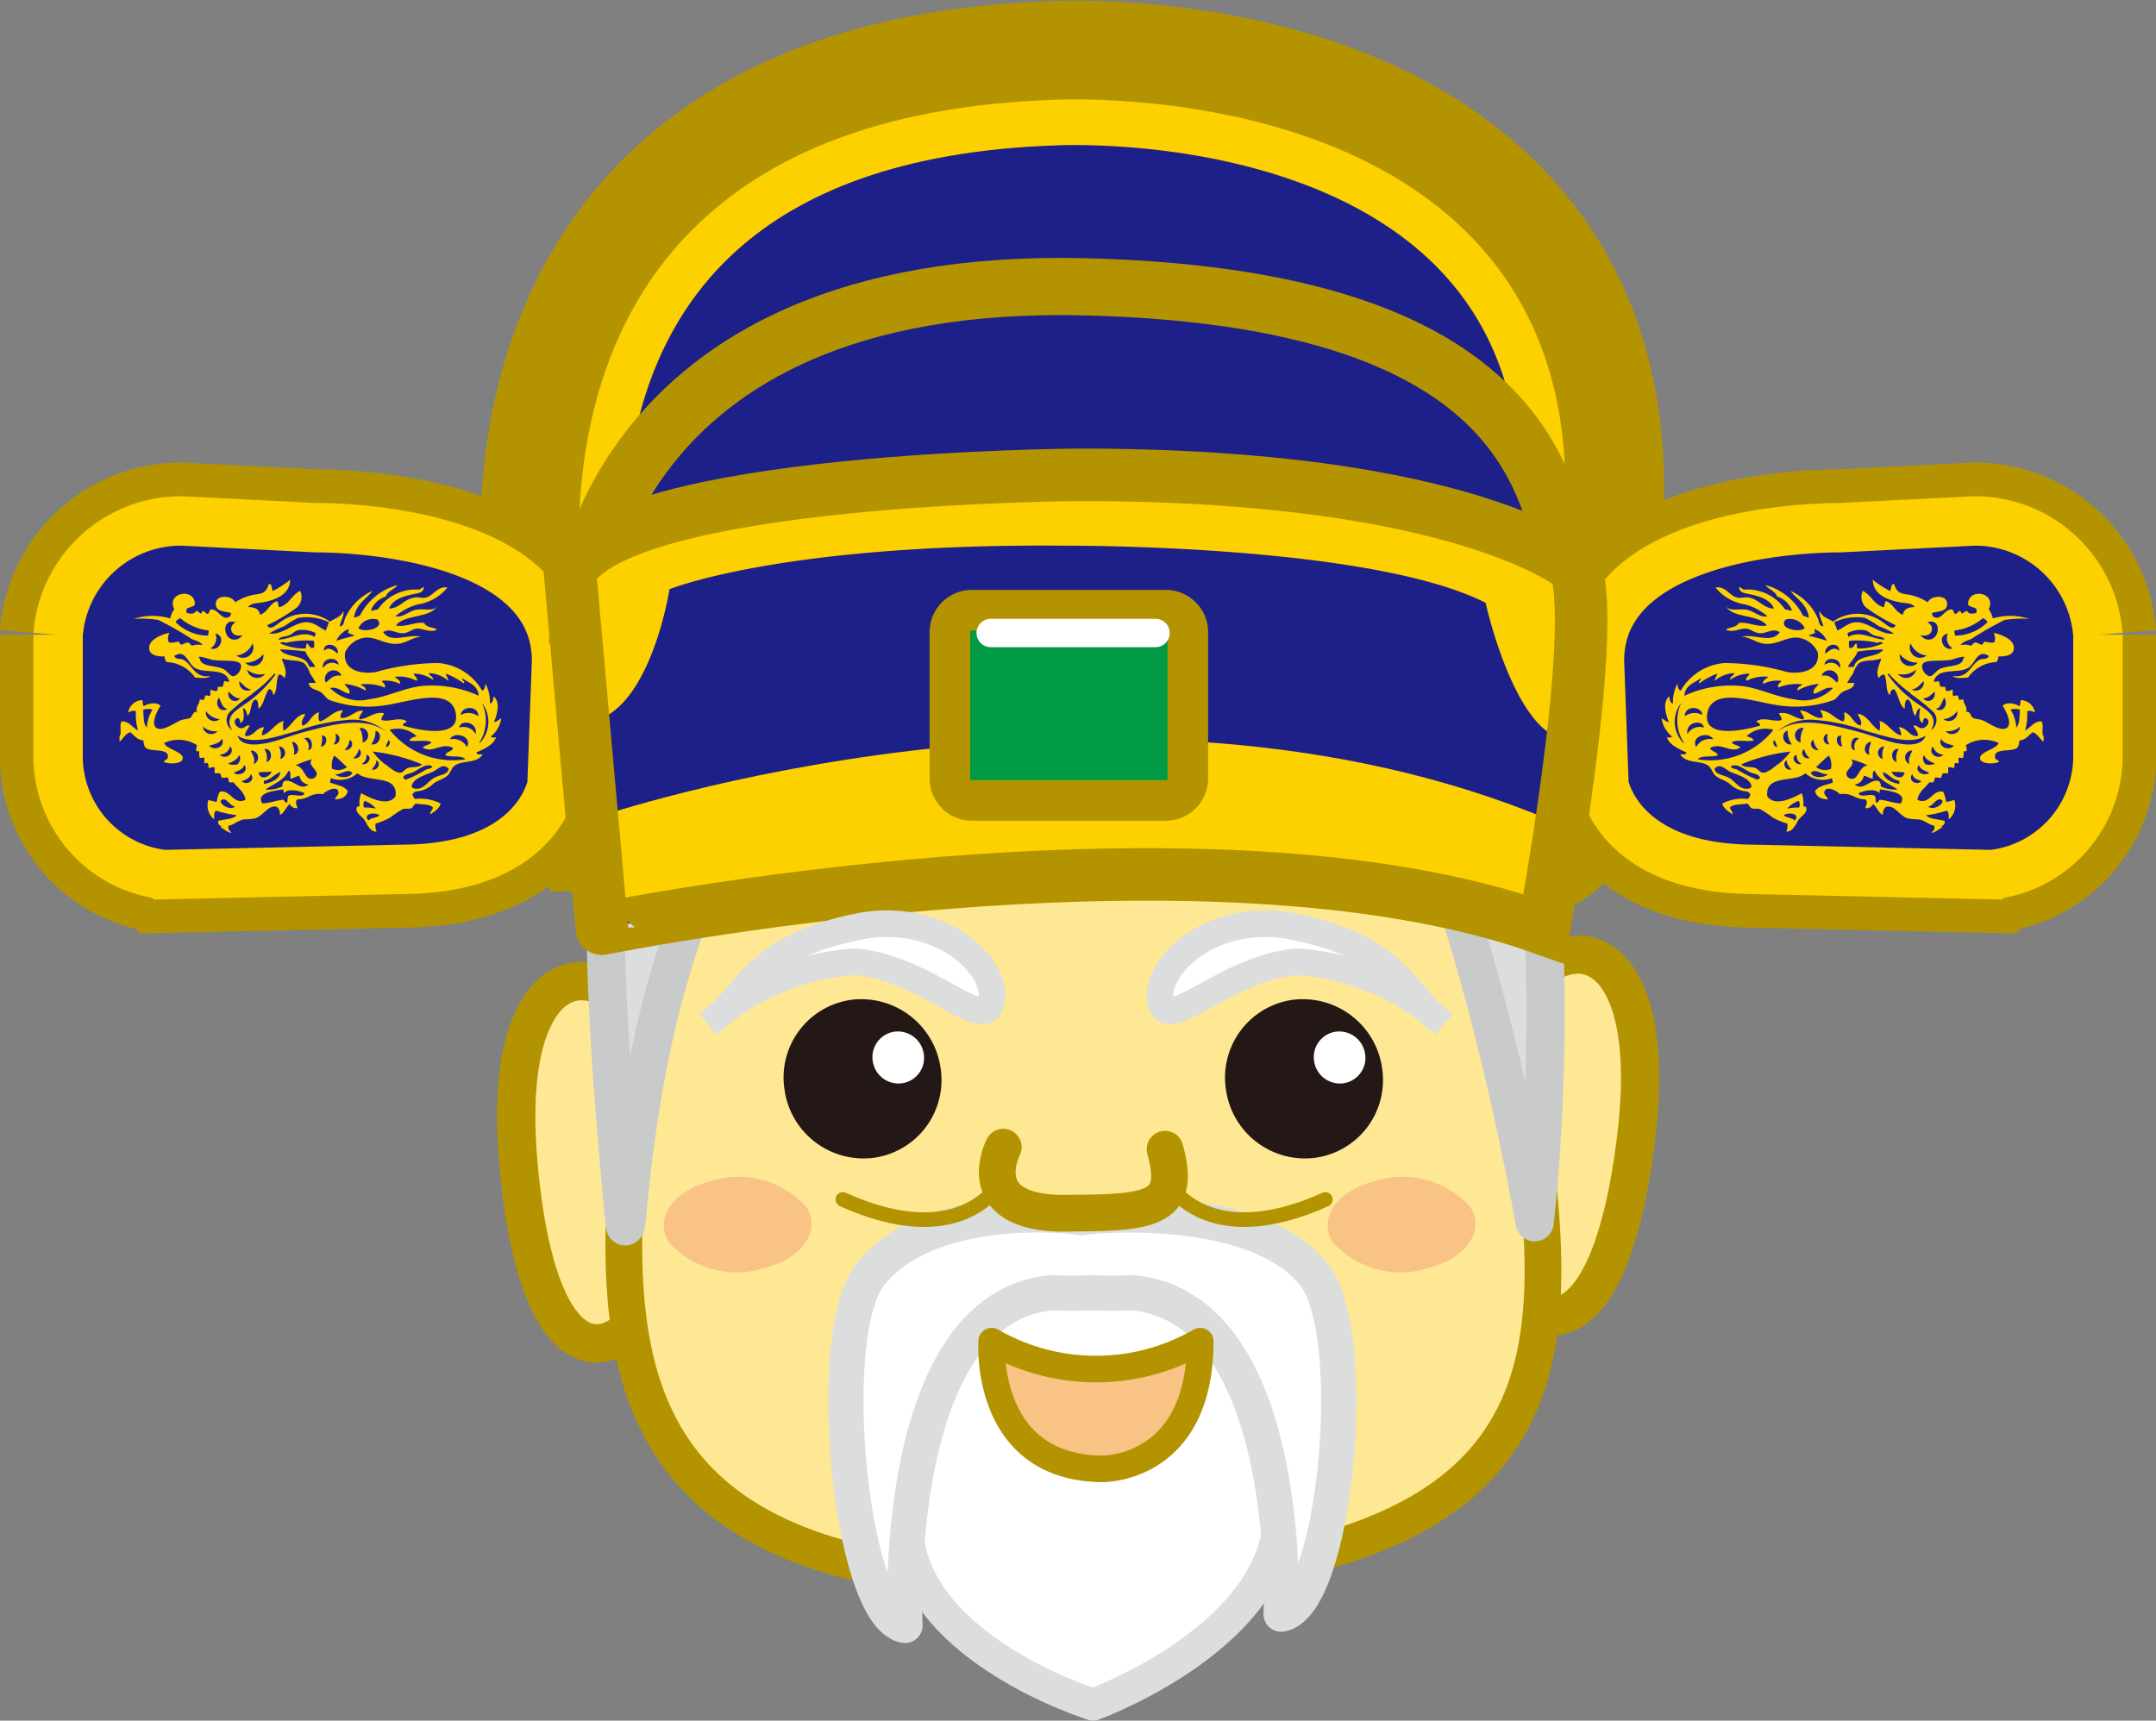 <svg xmlns="http://www.w3.org/2000/svg" xmlns:xlink="http://www.w3.org/1999/xlink" width="47.252" height="37.718" viewBox="0 0 47.252 37.718">
  <rect x="0" y="0" width="47.252" height="37.718" fill="#808080" stroke="none"/>
  <defs>
    <clipPath id="clip-path">
      <path id="Path_527" data-name="Path 527" d="M-166.277,805.357s1.188-6.377.7-7.907c0,0-2.4-2.054-10.9-2.044,0,0-10.057.047-11.143,2.128l.7,7.822S-173.8,802.676-166.277,805.357Z" transform="translate(187.624 -795.407)" fill="#1d2088" stroke="#b39400" stroke-miterlimit="3.864" stroke-width="1.151" clip-rule="evenodd"/>
    </clipPath>
  </defs>
  <g id="title_icon" transform="translate(223.185 -769.083)">
    <g id="Group_210" data-name="Group 210" transform="translate(-210.006 771.762)">
      <path id="Path_511" data-name="Path 511" d="M-184.731,785.971s-4.736-13.721,9.156-14.2c0,0,10.925-.612,10.689,8.289s-.748,6.084-.748,6.084Z" transform="translate(185.51 -771.762)" fill="#1d2088" stroke="#b39400" stroke-miterlimit="3.864" stroke-width="5.329" fill-rule="evenodd"/>
      <path id="Path_512" data-name="Path 512" d="M-184.731,785.971s-4.736-13.721,9.156-14.2c0,0,10.925-.612,10.689,8.289s-.748,6.084-.748,6.084Z" transform="translate(185.51 -771.762)" fill="#1d2088" stroke="#fdd000" stroke-miterlimit="3.864" stroke-width="1" fill-rule="evenodd"/>
    </g>
    <path id="Path_513" data-name="Path 513" d="M-187.552,833.6c0,3.459-3.047,6.318-3.618-.292C-191.689,827.287-187.551,828.744-187.552,833.6Z" transform="translate(-20.656 -38.758)" fill="#ffe893" stroke="#b39400" stroke-linejoin="round" stroke-width="0.838" fill-rule="evenodd"/>
    <path id="Path_514" data-name="Path 514" d="M-127.237,831.741c-.12,3.456,2.824,6.42,3.625-.166C-122.882,825.576-127.069,826.887-127.237,831.741Z" transform="translate(-63.713 -37.561)" fill="#ffe893" stroke="#b39400" stroke-linejoin="round" stroke-width="0.838" fill-rule="evenodd"/>
    <path id="Path_515" data-name="Path 515" d="M-183.5,799.132c-.264-6.974,3.511-10.365,9.378-10.792s10.132,2.6,9.592,10.9c-.461,7.1,5.178,15.447-9.784,15.646C-187.686,815.064-183.239,806.106-183.5,799.132Z" transform="translate(-25.507 -11.132)" fill="#ffe893" stroke="#b39400" stroke-linejoin="round" stroke-width="0.805" fill-rule="evenodd"/>
    <path id="Path_516" data-name="Path 516" d="M-184.823,804.328c.136,1.431.1-14.86,9.76-10.929a40.927,40.927,0,0,1,5.2-.84c2.893-.4,4.988,11.769,4.988,11.769s2.3-18.721-7.382-19.847C-186.159,782.864-185.821,793.856-184.823,804.328Z" transform="translate(-24.676 -8.453)" fill="#dcdddd" stroke="#c9caca" stroke-linejoin="round" stroke-width="0.838" fill-rule="evenodd"/>
    <path id="Path_517" data-name="Path 517" d="M-188.877,810.231s-1.882-.389-2.7.553-.088,1.2-.088,1.2a5.807,5.807,0,0,1,2.833-.363C-187.594,811.893-188.877,810.231-188.877,810.231Z" transform="translate(-20.15 -25.837)" fill="#1d2088" stroke="#b39400" stroke-miterlimit="3.864" stroke-width="0.722" fill-rule="evenodd"/>
    <path id="Path_518" data-name="Path 518" d="M-216.249,798.642s5.251-.071,5.262,2.911l-.1,2.724s-.295,1.816-3.209,1.853l-5.3.116a2.617,2.617,0,0,1-2.316-2.531l0-2.727a2.7,2.7,0,0,1,2.723-2.494Z" transform="translate(0 -17.991)" fill="#1d2088" stroke="#b39400" stroke-miterlimit="3.864" stroke-width="2.557" fill-rule="evenodd"/>
    <path id="Path_519" data-name="Path 519" d="M-216.249,798.642s5.251-.071,5.262,2.911l-.1,2.724s-.295,1.816-3.209,1.853l-5.3.116a2.617,2.617,0,0,1-2.316-2.531l0-2.727a2.7,2.7,0,0,1,2.723-2.494Z" transform="translate(0 -17.991)" fill="#1d2088" stroke="#fdd000" stroke-miterlimit="3.864" stroke-width="1.083" fill-rule="evenodd"/>
    <path id="Path_520" data-name="Path 520" d="M-125.8,810.231s1.883-.389,2.7.553.088,1.2.088,1.2a5.807,5.807,0,0,0-2.833-.363C-127.085,811.893-125.8,810.231-125.8,810.231Z" transform="translate(-64.288 -25.837)" fill="#1d2088" stroke="#b39400" stroke-miterlimit="3.864" stroke-width="0.722" fill-rule="evenodd"/>
    <path id="Path_521" data-name="Path 521" d="M-113.346,798.642s-5.251-.071-5.262,2.911l.1,2.724s.295,1.816,3.209,1.853l5.3.116a2.617,2.617,0,0,0,2.316-2.531l0-2.727a2.7,2.7,0,0,0-2.723-2.494Z" transform="translate(-69.523 -17.991)" fill="#1d2088" stroke="#b39400" stroke-miterlimit="3.864" stroke-width="2.557" fill-rule="evenodd"/>
    <path id="Path_522" data-name="Path 522" d="M-113.346,798.642s-5.251-.071-5.262,2.911l.1,2.724s.295,1.816,3.209,1.853l5.3.116a2.617,2.617,0,0,0,2.316-2.531l0-2.727a2.7,2.7,0,0,0-2.723-2.494Z" transform="translate(-69.523 -17.991)" fill="#1d2088" stroke="#fdd000" stroke-miterlimit="3.864" stroke-width="1.083" fill-rule="evenodd"/>
    <path id="Path_523" data-name="Path 523" d="M-187.013,790.023s.435-7.506,11.1-7.24,10.244,5.245,10.743,7.24C-164.7,791.892-187.013,790.023-187.013,790.023Z" transform="translate(-23.484 -7.413)" fill="#1d2088" stroke="#b39400" stroke-miterlimit="3.864" stroke-width="1.253" fill-rule="evenodd"/>
    <g id="Group_214" data-name="Group 214" transform="translate(-210.697 779.493)">
      <g id="Group_213" data-name="Group 213" transform="translate(0)">
        <path id="Path_524" data-name="Path 524" d="M-166.277,805.357s1.188-6.377.7-7.907c0,0-2.4-2.054-10.9-2.044,0,0-10.057.047-11.143,2.128l.7,7.822S-173.8,802.676-166.277,805.357Z" transform="translate(187.624 -795.407)" fill="#1d2088" fill-rule="evenodd"/>
        <g id="Group_212" data-name="Group 212" clip-path="url(#clip-path)">
          <g id="Group_211" data-name="Group 211" transform="translate(-0.068 -0.559)">
            <path id="Path_525" data-name="Path 525" d="M-187.365,799.68c1.368-.183,1.786-2.917,1.786-2.917s2.469-1.012,8.687-.955c0,0,6.662-.037,9.2,1.252,0,0,.571,2.589,1.6,2.959.729.263,1-2.549.82-3.329s-4.268-3.175-11.815-2.982-10.6.588-10.724,2.481A9.752,9.752,0,0,0-187.365,799.68Z" transform="translate(187.831 -793.697)" fill="#fdd000" fill-rule="evenodd"/>
            <path id="Path_526" data-name="Path 526" d="M-185.678,814.8s11.422-3.9,20.889.091-.467,2.245-.627,2.243-10.474-1.052-10.474-1.052l-9.776,1.052Z" transform="translate(186.382 -806.749)" fill="#fdd000" fill-rule="evenodd"/>
          </g>
        </g>
        <path id="Path_528" data-name="Path 528" d="M-166.277,805.357s1.188-6.377.7-7.907c0,0-2.4-2.054-10.9-2.044,0,0-10.057.047-11.143,2.128l.7,7.822S-173.8,802.676-166.277,805.357Z" transform="translate(187.624 -795.407)" fill="none" stroke="#b39400" stroke-miterlimit="3.864" stroke-width="1.151" fill-rule="evenodd"/>
      </g>
    </g>
    <g id="Group_215" data-name="Group 215" transform="translate(-202.366 782.459)">
      <path id="Path_529" data-name="Path 529" d="M-161.663,804.478h4.252a.482.482,0,0,1,.481.481v3.208a.481.481,0,0,1-.481.481h-4.252a.481.481,0,0,1-.482-.481v-3.208a.481.481,0,0,1,.481-.481Z" transform="translate(162.144 -804.478)" fill="#094" stroke="#b39400" stroke-miterlimit="3.864" stroke-width="0.889"/>
      <path id="Path_530" data-name="Path 530" d="M-154.168,810.856" transform="translate(156.776 -808.771)" fill="#094" stroke="#b39400" stroke-miterlimit="3.864" stroke-width="0.889"/>
    </g>
    <line id="Line_2" data-name="Line 2" x2="3.611" transform="translate(-201.472 782.959)" fill="none" stroke="#fff" stroke-linecap="round" stroke-linejoin="round" stroke-width="0.623"/>
    <g id="Group_218" data-name="Group 218" transform="translate(-196.334 790.985)">
      <g id="Group_216" data-name="Group 216" transform="translate(0 0)">
        <path id="Path_531" data-name="Path 531" d="M-141.722,834.035a1.749,1.749,0,0,1-1.956-1.507,1.72,1.72,0,0,1,1.473-1.957,1.756,1.756,0,0,1,1.952,1.506A1.72,1.72,0,0,1-141.722,834.035Z" transform="translate(143.694 -830.557)" fill="#231815"/>
      </g>
      <g id="Group_217" data-name="Group 217" transform="translate(1.947 0.708)">
        <path id="Path_532" data-name="Path 532" d="M-137.1,833.858a.572.572,0,0,1-.639-.492.562.562,0,0,1,.481-.64.574.574,0,0,1,.638.492A.562.562,0,0,1-137.1,833.858Z" transform="translate(137.741 -832.721)" fill="#fff"/>
      </g>
    </g>
    <g id="Group_221" data-name="Group 221" transform="translate(-206.01 790.985)">
      <g id="Group_219" data-name="Group 219" transform="translate(0 0)">
        <path id="Path_533" data-name="Path 533" d="M-171.315,834.035a1.749,1.749,0,0,1-1.956-1.507,1.719,1.719,0,0,1,1.472-1.957,1.757,1.757,0,0,1,1.952,1.506A1.72,1.72,0,0,1-171.315,834.035Z" transform="translate(173.288 -830.557)" fill="#231815"/>
      </g>
      <g id="Group_220" data-name="Group 220" transform="translate(1.947 0.708)">
        <path id="Path_534" data-name="Path 534" d="M-166.69,833.858a.571.571,0,0,1-.639-.492.562.562,0,0,1,.481-.64.574.574,0,0,1,.638.492A.562.562,0,0,1-166.69,833.858Z" transform="translate(167.334 -832.721)" fill="#fff"/>
      </g>
    </g>
    <g id="Group_222" data-name="Group 222" transform="translate(-194.088 794.898)">
      <path id="Path_535" data-name="Path 535" d="M-136.718,843.934c-.321-.527.095-1.125.93-1.336a1.993,1.993,0,0,1,2.093.572c.321.526-.1,1.125-.93,1.336A1.993,1.993,0,0,1-136.718,843.934Z" transform="translate(136.826 -842.523)" fill="#f9c385"/>
      <path id="Path_536" data-name="Path 536" d="M-131.873,845.667" transform="translate(133.492 -844.639)" fill="#f9c385"/>
    </g>
    <path id="Path_537" data-name="Path 537" d="M-178.317,827.692a5.314,5.314,0,0,1,3.2-1.36c1.5.119,2.752,1.469,2.968.965.3-.692-.921-2.052-2.769-1.758C-177.361,826-177.406,827.03-178.317,827.692Z" transform="translate(-29.337 -36.166)" fill="#fff" stroke="#dcdddd" stroke-linecap="round" stroke-miterlimit="3.864" stroke-width="0.584"/>
    <g id="Group_223" data-name="Group 223" transform="translate(-208.639 794.898)">
      <path id="Path_538" data-name="Path 538" d="M-181.221,843.934c-.321-.527.1-1.125.93-1.336a1.992,1.992,0,0,1,2.092.572c.321.526-.095,1.125-.93,1.336A1.993,1.993,0,0,1-181.221,843.934Z" transform="translate(181.33 -842.523)" fill="#f9c385"/>
      <path id="Path_539" data-name="Path 539" d="M-176.376,845.667" transform="translate(177.996 -844.639)" fill="#f9c385"/>
    </g>
    <path id="Path_540" data-name="Path 540" d="M-141.835,827.692a5.315,5.315,0,0,0-3.2-1.36c-1.5.119-2.752,1.469-2.968.965-.3-.692.921-2.052,2.769-1.758C-142.791,826-142.746,827.03-141.835,827.692Z" transform="translate(-49.712 -36.166)" fill="#fff" stroke="#dcdddd" stroke-linecap="round" stroke-miterlimit="3.864" stroke-width="0.584"/>
    <path id="Path_541" data-name="Path 541" d="M-156.91,848.807l-.006,4.716c.6,3.1-4.03,4.78-4.03,4.78s-4.629-1.429-4.03-4.526l-.013-4.761Z" transform="translate(-38.28 -51.854)" fill="#fff" stroke="#dcdddd" stroke-linecap="round" stroke-linejoin="round" stroke-width="0.703"/>
    <path id="Path_542" data-name="Path 542" d="M-163.942,845.082c.522-.081,3.856-.3,5.088,1.247,1.035,1.3.477,7.245-.72,7.445,0,0,.291-6.721-3.263-7.048a7.794,7.794,0,0,1-.88,0,7.8,7.8,0,0,1-.88,0c-3.554.327-3.221,7.295-3.221,7.295-1.2-.2-1.8-6.389-.762-7.692C-167.348,844.778-164.463,845-163.942,845.082Z" transform="translate(-35.533 -49.307)" fill="#fff" stroke="#dcdddd" stroke-linecap="round" stroke-linejoin="round" stroke-width="0.772"/>
    <path id="Path_543" data-name="Path 543" d="M-147.352,843.07s.848,1.446,3.392.3" transform="translate(-50.178 -47.993)" fill="none" stroke="#b39400" stroke-linecap="round" stroke-linejoin="round" stroke-width="0.321" fill-rule="evenodd"/>
    <path id="Path_544" data-name="Path 544" d="M-158.838,840.477s-.8,1.546,1.546,1.446c1.8,0,2.344-.15,2-1.4" transform="translate(-42.359 -46.248)" fill="none" stroke="#b39400" stroke-linecap="round" stroke-linejoin="round" stroke-width="0.805" fill-rule="evenodd"/>
    <path id="Path_545" data-name="Path 545" d="M-165.926,843.07s-.848,1.446-3.392.3" transform="translate(-35.394 -47.993)" fill="none" stroke="#b39400" stroke-linecap="round" stroke-linejoin="round" stroke-width="0.321" fill-rule="evenodd"/>
    <path id="Path_546" data-name="Path 546" d="M-159.351,853.484s-.192,2.759,2.405,2.8c0,0,2.165.058,2.166-2.8A4.571,4.571,0,0,1-159.351,853.484Z" transform="translate(-42.1 -55.002)" fill="#f9c385" stroke="#b39400" stroke-linecap="round" stroke-linejoin="round" stroke-width="0.583" fill-rule="evenodd"/>
    <g id="Group_224" data-name="Group 224" transform="translate(-186.763 781.786)">
      <path id="Path_547" data-name="Path 547" d="M-106.056,805.968v-.112c-.062-.066.02-.275-.056-.327-.174.011-.227.141-.349.2a1.265,1.265,0,0,0,.045-.417c.062-.031.121.005.169.023a.32.32,0,0,0-.315-.27.279.279,0,0,1-.023.135c-.09-.062-.283-.1-.371-.011.094.136.251.472.034.506-.138.022-.366-.147-.484-.192-.063-.023-.148-.021-.192-.045-.07-.039-.058-.154-.158-.135.044-.123-.059-.157-.056-.27-.03,0-.064,0-.079.011-.033-.016-.031-.067-.045-.1-.045-.008-.064.011-.1.011-.022-.027-.007-.091-.011-.135-.052,0-.073.032-.135.023-.035-.006-.017-.065-.034-.09h-.1a.843.843,0,0,1-.034-.124c-.045,0-.062.02-.113.011.087-.35.591-.135.8-.338.119-.116.181-.369.405-.225-.031.088-.132.051-.192.079-.2.095-.244.418-.6.36.068.066.224.042.338.034a.793.793,0,0,1,.619-.338.166.166,0,0,0,.045-.124c.176.006.321-.037.338-.157.029-.21-.261-.321-.439-.361.025.07.05.155,0,.214a.583.583,0,0,1-.2-.023c-.028.013-.026.057-.056.067-.057,0-.084-.036-.135-.045s-.067.053-.113.068a.418.418,0,0,0-.225-.011c.051-.08.156-.1.236-.135a7.148,7.148,0,0,1,.732-.417,2.377,2.377,0,0,1,.541-.023,1.35,1.35,0,0,0-.8-.011.566.566,0,0,0-.09-.2c.182-.384-.472-.477-.451-.1.039.051.128.052.18.09a.245.245,0,0,1,0,.09c-.087.023-.178.029-.2-.045a.182.182,0,0,0-.1.056c-.039,0-.035-.04-.056-.056-.044.012-.058.055-.1.068-.046-.014-.038-.082-.079-.1-.15-.009-.213.2-.349.18-.052-.007-.084-.031-.09-.1.107-.039.3-.028.326-.146.067-.272-.346-.258-.417-.09a1.115,1.115,0,0,0-.428-.169c-.226-.025-.25-.076-.315-.236-.068.011-.055.1-.079.158a1.909,1.909,0,0,1-.383-.248c.005.333.334.448.619.5.111.019.237.007.3.1-.145,0-.241.044-.259.169-.167-.058-.208-.243-.372-.3-.032.028-.025.095-.045.135-.218-.056-.277-.271-.462-.36a.311.311,0,0,0,.079.371,3.985,3.985,0,0,0,.642.383c-.067.141-.228-.042-.349-.113a.926.926,0,0,0-1.025.034c-.1-.072-.248-.1-.293-.237-.023.117.06.225.079.338-.091,0-.09-.1-.112-.157a1.176,1.176,0,0,0-.608-.619c.143.187.368.293.405.585-.055,0-.071-.034-.124-.034a1.305,1.305,0,0,0-.822-.676c.038.082.213.125.248.248a.516.516,0,0,1,.326.3c-.04.032-.087-.025-.146-.011a1,1,0,0,0-.9-.439c-.047,0-.073-.071-.112-.045.016.118.127.124.236.146.23.047.448.119.529.315-.255-.01-.334-.229-.6-.248-.058,0-.116.018-.18.011-.186-.02-.276-.267-.5-.225a1.02,1.02,0,0,0,.653.371,1.272,1.272,0,0,1,.484.259c-.17.037-.293-.122-.473-.146s-.372.052-.439-.09c.115.287.717.183.9.439-.219.041-.411-.085-.619-.056-.041.1-.2.089-.282.146.153.072.289-.02.428-.023.106,0,.188.086.293.1.168.024.3-.122.462-.022-.179.26-.537.033-.833.1.2.013.332.154.552.158.268,0,.444-.163.687-.135a.548.548,0,0,1,.428.326c.049.375-.327.478-.664.428a5.157,5.157,0,0,0-1.374-.2,1.22,1.22,0,0,0-.968.608c-.05-.026-.067-.083-.068-.158a.832.832,0,0,0-.1.439c-.063-.015-.074-.084-.079-.158-.158.12-.08.4-.011.563-.074-.006-.1-.058-.158-.079a.62.62,0,0,0,.225.394c0,.034-.1.03-.112.011.044.166.254.264.428.338,0,.058-.077.043-.135.045.124.2.419.129.6.236.085.052.1.168.18.236s.211.1.3.169a.581.581,0,0,0,.36.169.128.128,0,0,1,.1.068.227.227,0,0,1-.056.1.96.96,0,0,0-.563.1c.035.118.136.172.225.236.019-.042-.047-.1-.057-.146.068-.086.244-.063.372-.09.063.026.052.073.1.1s.126,0,.191.023a1.979,1.979,0,0,1,.27.18,1.442,1.442,0,0,0,.327.135.366.366,0,0,1-.023.18c.151-.01.194-.145.259-.248s.2-.152.18-.27c0-.043-.059-.024-.067-.057a.592.592,0,0,0-.034-.27c-.18.092-.58.312-.755.068-.055-.5.611-.283.833-.507a.572.572,0,0,0,.574.113c.032.009.013.069.034.09-.138.057-.32.07-.394.191.027.127.134.174.282.18-.016-.065-.089-.093-.079-.158.024-.157.273-.037.338.045.265-.043.328.115.552.112.085.04.011.152.011.192a.157.157,0,0,0,.169-.09c.077.065.13.215.214.236-.008-.081.032-.175.1-.18.174-.012.252.19.439.259a1.359,1.359,0,0,0,.248.023c.147.026.231.128.338.135.021.1-.032.118-.067.158.084,0,.173-.082.248-.124,0-.019-.031-.007-.034-.023a.086.086,0,0,0,.079-.113c-.136-.041-.319-.033-.405-.124a2.551,2.551,0,0,0,.451-.1c.052.026.046.111.045.191a.391.391,0,0,0,.124-.428,1.142,1.142,0,0,1-.18.045.734.734,0,0,0-.067-.225c-.241-.049-.293.3-.563.18.03-.184.17-.259.259-.383h.09c.023-.03.022-.083.045-.112a.442.442,0,0,0,.124.011c.017-.032.02-.077.045-.1h.112v-.124c.033-.024.084.008.124.011.018-.024.008-.075.023-.1s.053-.006.079,0v-.124c.018-.017.057.01.1,0a.331.331,0,0,0,.011-.124c-.005-.039.061-.006.067-.034.008-.054-.018-.072-.011-.124a.75.75,0,0,1,.71-.045c-.032.135-.413.19-.405.337.006.123.282.136.417.079-.027-.06-.082-.04-.09-.1-.031-.224.41-.1.5-.225a.307.307,0,0,0,.034-.146c.147-.01.2-.116.293-.18.108.035.147.138.225.2Zm-3.9-2.7a2.782,2.782,0,0,1,.293.18,1.616,1.616,0,0,1,.327.158c-.287.04-.537-.242-.811-.248-.183,0-.275.113-.428.181a1.926,1.926,0,0,1-.067-.181A1.123,1.123,0,0,1-109.952,803.266Zm2.568,0c.042.023.085.042.1.09a1.009,1.009,0,0,1-.71.293c0-.045-.02-.062-.011-.112A1.163,1.163,0,0,0-107.384,803.266Zm-3.908.225c-.128.1-.58,0-.417-.192A.35.35,0,0,1-111.292,803.491Zm2.725.248a.222.222,0,0,1-.18-.1c.266.062.323-.2.146-.282C-108.286,803.256-108.323,803.732-108.567,803.738Zm-2.241.023c-.123-.046-.264-.074-.394-.112.04-.031.109-.034.146-.068-.021-.013-.009-.059-.023-.079A.514.514,0,0,1-110.808,803.761Zm.856-.225c.072.02.109.073.169.1.086.04.205.024.248.1-.289-.011-.535-.215-.8-.056.008-.042-.019-.048-.011-.09A.625.625,0,0,1-109.952,803.536Zm1.9.394c-.213.07-.34-.286-.1-.327A.256.256,0,0,0-108.049,803.93Zm-1.667-.124c.049,0,.107-.04.146.011a1.265,1.265,0,0,1-.552.113c-.029-.019-.011-.086-.034-.113-.052.028-.063.139-.158.09,0-.048-.011-.116.011-.146A2.015,2.015,0,0,1-109.716,803.806Zm1.1.281a.228.228,0,0,1-.349-.27A.429.429,0,0,0-108.612,804.088Zm-1.926-.113c-.112-.11-.244.047-.293.068C-110.864,803.823-110.528,803.782-110.538,803.975Zm.327.36h-.124c.042-.1.169-.206.214-.338a5.171,5.171,0,0,1,.563-.045C-109.7,804.155-110.15,804.051-110.211,804.335Zm1.408-.09a.23.23,0,0,1-.394-.191A.491.491,0,0,0-108.8,804.245Zm1-.1c-.028.2-.32.145-.518.236-.072.033-.147.155-.214.158-.088,0-.2-.153-.169-.248.038-.132.392-.068.642-.113a1.551,1.551,0,0,1,.259-.068C-107.8,804.126-107.788,804.129-107.8,804.144Zm-1.87.439c.048-.024.056-.086.135-.079.076.116.019.364.124.45.006-.069.03-.12.09-.135.1.11.116.371.236.428,0-.094,0-.181.068-.2.115.061.073.28.169.36.022-.068.03-.15.1-.169-.016.125-.049.275.056.327.01-.047.013-.1.057-.112.142.051.038.218-.068.225-.088.006-.115-.083-.192-.056.033.076.1.122.1.225-.187.028-.23-.182-.417-.192.013.062.056.094.045.18-.175-.035-.3-.282-.473-.315a.45.45,0,0,1,0,.214c-.177-.1-.26-.348-.473-.371.018.082.114.171.056.259-.166-.051-.184-.251-.36-.293.013.06.027.174-.023.2-.187-.061-.272-.224-.5-.247.018.053.077.1.045.169-.186.024-.309-.171-.484-.158.022.062.1.125.079.192-.2-.016-.316-.178-.54-.135.013.055.06.075.056.146-.149.062-.41-.083-.552.034.022.035.085.028.079.09-.327.1-1.222.294-1.16-.236.074-.631,1-.294,1.52-.214a2.489,2.489,0,0,0,1.261-.113c.071-.04.121-.138.2-.18.111-.057.226-.059.248-.191h-.158a1.415,1.415,0,0,1,.124-.2.726.726,0,0,1,.112-.214c.121-.108.326-.054.507-.124C-109.622,804.231-109.753,804.419-109.671,804.583Zm-.845-.236a.221.221,0,0,0-.327-.056C-110.856,804.1-110.484,804.122-110.515,804.347Zm1.261.135a.447.447,0,0,0,.417-.09A.223.223,0,0,1-109.254,804.482Zm-1.318.191c-.09-.072-.15-.172-.338-.146A.186.186,0,0,1-110.572,804.673Zm-2.353-.045a.713.713,0,0,1,.428-.146c.02.048-.1.085-.056.158a.831.831,0,0,1,.473-.09c-.033.057-.121.059-.112.158a.707.707,0,0,1,.405-.068c-.025.047-.1.076-.068.146a1.045,1.045,0,0,1,.529-.068c-.04.043-.117.048-.112.135a1.164,1.164,0,0,1,.462-.146c-.027.07-.141.115-.1.214.147-.026.243-.162.417-.124a.892.892,0,0,1-.845.248c-.4-.047-.778-.253-1.171-.293a2.447,2.447,0,0,0-1.239.214c.015-.233.216-.28.36-.383.012.053-.071.071-.034.113a1.538,1.538,0,0,1,.394-.214c-.013.058-.05.092-.056.158a.687.687,0,0,1,.428-.169C-112.842,804.539-112.936,804.531-112.925,804.628Zm3.964.293a4.293,4.293,0,0,1,.507.405.264.264,0,0,1-.056.394c.166-.276-.069-.421-.237-.54a2.611,2.611,0,0,1-.709-.675c0-.014,0-.027.022-.023A2.71,2.71,0,0,0-108.961,804.921Zm.011-.09c.145-.009.192-.116.282-.18A.178.178,0,0,1-108.95,804.831Zm.248.191c.119.011.2-.079.27-.146C-108.406,805.058-108.6,805.155-108.7,805.022Zm.282.236c.132-.018.143-.158.2-.248C-108.131,805.161-108.266,805.354-108.421,805.258Zm-5.518.743a.668.668,0,0,1-.045-.879A.892.892,0,0,0-113.939,806Zm.405-.619a.352.352,0,0,0-.371.034C-113.934,805.195-113.576,805.175-113.533,805.382Zm6.971-.1c-.011.143,0,.306-.079.383a.846.846,0,0,0-.124-.394A.312.312,0,0,1-106.562,805.281Zm-1.689.2a.437.437,0,0,0,.315-.18A.188.188,0,0,1-108.252,805.484Zm-.991.529c-.266-.052-.569-.178-.879-.259-.583-.152-1.3-.355-1.779.011a1.138,1.138,0,0,1,.811-.27,4.259,4.259,0,0,1,1.16.248c.422.109.958.32,1.3.1C-108.714,806.065-109.014,806.057-109.243,806.013Zm-4.257-.349a.3.3,0,0,0-.349.146C-113.911,805.545-113.541,805.477-113.5,805.664Zm5.293.079a.415.415,0,0,0,.338-.1A.184.184,0,0,1-108.207,805.743Zm-3.175.247a.163.163,0,0,1,.079-.315A.535.535,0,0,0-111.382,805.99Zm-.586-.27a1.765,1.765,0,0,1-1.655.642c.075-.1.318-.034.439-.09-.023-.086-.143-.075-.169-.158.244-.136.451.131.664-.011-.047-.054-.148-.054-.191-.113.107-.071.415,0,.484-.045-.028-.054-.1-.07-.158-.09A.609.609,0,0,1-111.968,805.72Zm.394.315c-.181.02-.246-.258-.079-.3A.47.47,0,0,0-111.574,806.035Zm.822,0a.12.12,0,0,1-.023-.236A.29.29,0,0,0-110.752,806.035Zm.281.045c-.128-.017-.148-.263,0-.236C-110.517,805.893-110.488,806.025-110.47,806.08Zm-2.827-.158a.338.338,0,0,0-.36.169C-113.8,805.852-113.387,805.741-113.3,805.922Zm3.2-.011a.2.2,0,0,0-.079.248C-110.336,806.164-110.278,805.8-110.1,805.911Zm2.083.158c-.113.122-.363.009-.27-.158C-108.252,806.021-108.118,806.029-108.015,806.069Zm-2.973.09c-.13.01-.215-.152-.1-.225A.361.361,0,0,0-110.988,806.159Zm-.912-.068c-.046-.011-.107-.119-.034-.146C-111.934,806-111.888,806.064-111.9,806.092Zm2.027.169c-.147-.042-.091-.274.045-.282C-109.851,806.064-109.912,806.149-109.873,806.261Zm.293.09a.139.139,0,0,1,.045-.27A.362.362,0,0,0-109.58,806.35Zm1.34-.09c-.1.117-.326,0-.248-.158,0-.009.009-.013.022-.011A.247.247,0,0,0-108.24,806.261Zm-1.036.157c-.131-.044-.114-.3.057-.281A.368.368,0,0,0-109.277,806.418Zm-1.9-.079c-.134.028-.213-.133-.113-.2A.342.342,0,0,0-111.18,806.339Zm2.185.124a.154.154,0,0,1,.067-.293C-108.957,806.254-109.043,806.339-108.995,806.463Zm-2.883.011c-.084.069-.236.2-.338.18-.043-.007-.1-.083-.146-.1-.1-.036-.23,0-.315-.079a3.806,3.806,0,0,1,1.081-.281A1.41,1.41,0,0,1-111.878,806.474Zm.518-.011c-.114.051-.252-.151-.1-.2A.2.2,0,0,0-111.36,806.463Zm2.928,0a.365.365,0,0,1-.2.011c-.038-.031-.09-.15-.034-.2C-108.635,806.382-108.524,806.413-108.432,806.463Zm-2.286.112a.317.317,0,0,1-.316-.045c.076-.056.181-.179.282-.248A.414.414,0,0,1-110.718,806.575Zm.811-.078c-.183.02-.191.292-.338.293a.118.118,0,0,1-.124-.112c0-.1.219-.2.1-.315A1.693,1.693,0,0,1-109.907,806.5Zm-1.678.09c-.129.028-.2-.155-.09-.2C-111.68,806.487-111.625,806.529-111.585,806.587Zm3.029.079c-.148.08-.329-.051-.225-.18C-108.756,806.6-108.636,806.61-108.556,806.666Zm-3.874,0c.084.02.147.039.169.1-.011.023-.042.026-.056.045a2.778,2.778,0,0,1-.451-.225c-.046-.02-.108-.01-.135-.067C-112.748,806.425-112.594,806.627-112.429,806.666Zm-.518-.045c.174.081.474.149.5.338-.031.058-.1.054-.158.045-.128-.02-.213-.167-.338-.236s-.3-.065-.315-.2C-113.147,806.439-113.039,806.578-112.948,806.621Zm3.694.405a.749.749,0,0,1-.36-.068.167.167,0,0,0-.034-.112c-.184-.084-.346.231-.54.068a.222.222,0,0,0,.2-.192c.071.015.12.052.191.068.02-.067-.02-.146.045-.18C-109.661,806.825-109.435,806.9-109.254,807.026Zm-1.52-.338c-.066.089-.342.094-.372-.034C-111.036,806.556-110.919,806.712-110.774,806.688Zm1.678-.034c-.027.178-.247.1-.282-.023C-109.293,806.649-109.176,806.632-109.1,806.655Zm-.113.18v.068c-.139-.017-.356-.107-.36-.259C-109.436,806.694-109.375,806.817-109.209,806.834Zm.484.011c-.108.1-.307-.018-.2-.158C-108.908,806.789-108.811,806.812-108.725,806.846Zm-.462.484c-.169-.008-.285-.067-.451-.079-.027.022-.034.063-.079.067-.012-.044-.008-.1-.023-.146-.089-.079-.325.058-.36-.068.124-.052.355-.109.451,0,.019-.019-.007-.082.034-.079C-109.417,807.059-109.043,807.1-109.186,807.33Zm.856-.09c.207.025-.113.281-.248.158C-108.5,807.4-108.412,807.23-108.33,807.24Zm-3.086.18a1.294,1.294,0,0,0-.248.023.612.612,0,0,1,.248-.169A.142.142,0,0,1-111.416,807.42Zm-.09.281c-.059-.058-.18-.053-.237-.112C-111.661,807.52-111.383,807.543-111.506,807.7Z" transform="translate(114.423 -802.421)" fill="#fdd000"/>
    </g>
    <g id="Group_225" data-name="Group 225" transform="translate(-220.566 781.786)">
      <path id="Path_548" data-name="Path 548" d="M-217.809,805.968v-.112c.062-.066-.02-.275.056-.327.174.011.227.141.349.2a1.265,1.265,0,0,1-.045-.417c-.062-.031-.121.005-.169.023a.321.321,0,0,1,.316-.27.279.279,0,0,0,.023.135c.09-.062.283-.1.371-.011-.094.136-.251.472-.034.506.138.022.366-.147.484-.192.063-.023.148-.021.191-.045.07-.039.059-.154.158-.135-.044-.123.058-.157.056-.27.03,0,.064,0,.079.011.033-.016.031-.067.045-.1.045-.008.064.011.1.011.022-.027.007-.091.011-.135.052,0,.073.032.135.023.035-.006.017-.065.034-.09h.1a.843.843,0,0,0,.034-.124c.045,0,.062.02.112.011-.087-.35-.591-.135-.8-.338-.119-.116-.181-.369-.405-.225.031.088.132.051.192.079.2.095.244.418.6.36-.068.066-.224.042-.338.034a.793.793,0,0,0-.62-.338.166.166,0,0,1-.045-.124c-.176.006-.321-.037-.338-.157-.029-.21.261-.321.439-.361-.025.07-.05.155,0,.214a.584.584,0,0,0,.2-.023c.028.013.026.057.056.067.057,0,.084-.036.135-.045s.067.053.113.068a.418.418,0,0,1,.225-.011c-.051-.08-.156-.1-.237-.135a7.147,7.147,0,0,0-.732-.417,2.378,2.378,0,0,0-.541-.023,1.35,1.35,0,0,1,.8-.011.561.561,0,0,1,.09-.2c-.183-.384.472-.477.451-.1-.039.051-.128.052-.18.09a.239.239,0,0,0,0,.09c.087.023.178.029.2-.045a.182.182,0,0,1,.1.056c.039,0,.035-.04.056-.056.044.012.058.055.1.068.046-.014.038-.082.079-.1.15-.009.213.2.349.18.052-.007.084-.031.09-.1-.107-.039-.3-.028-.327-.146-.067-.272.347-.258.417-.09a1.117,1.117,0,0,1,.428-.169c.226-.025.25-.076.315-.236.068.011.055.1.079.158a1.909,1.909,0,0,0,.383-.248c-.005.333-.334.448-.619.5-.111.019-.237.007-.3.1.145,0,.241.044.259.169.167-.058.208-.243.372-.3.032.028.025.095.045.135.218-.056.277-.271.462-.36a.31.31,0,0,1-.079.371,3.968,3.968,0,0,1-.642.383c.067.141.228-.042.349-.113a.925.925,0,0,1,1.025.034c.1-.072.249-.1.293-.237.023.117-.06.225-.079.338.091,0,.09-.1.112-.157a1.176,1.176,0,0,1,.608-.619c-.143.187-.368.293-.405.585.055,0,.071-.034.124-.034a1.305,1.305,0,0,1,.822-.676c-.038.082-.213.125-.248.248a.517.517,0,0,0-.327.3c.041.032.087-.025.147-.011a1,1,0,0,1,.9-.439c.047,0,.073-.071.112-.045-.016.118-.127.124-.236.146-.23.047-.448.119-.529.315.255-.01.334-.229.6-.248.058,0,.116.018.18.011.186-.02.276-.267.5-.225a1.02,1.02,0,0,1-.653.371,1.276,1.276,0,0,0-.485.259c.17.037.294-.122.473-.146s.372.052.439-.09c-.115.287-.718.183-.9.439.219.041.411-.085.619-.056.041.1.2.089.282.146-.154.072-.289-.02-.428-.023-.106,0-.188.086-.293.1-.168.024-.3-.122-.462-.022.179.26.537.033.833.1-.2.013-.332.154-.552.158-.268,0-.444-.163-.687-.135a.548.548,0,0,0-.428.326c-.049.375.327.478.664.428a5.157,5.157,0,0,1,1.374-.2,1.22,1.22,0,0,1,.968.608c.05-.026.067-.083.068-.158a.832.832,0,0,1,.1.439c.063-.015.074-.084.079-.158.158.12.08.4.011.563.074-.006.1-.058.158-.079a.62.62,0,0,1-.225.394c0,.034.1.03.112.011-.044.166-.254.264-.428.338,0,.058.077.043.135.045-.123.2-.418.129-.6.236-.085.052-.1.168-.18.236s-.211.1-.3.169a.581.581,0,0,1-.36.169.128.128,0,0,0-.1.068.227.227,0,0,0,.056.1.96.96,0,0,1,.563.1c-.035.118-.136.172-.225.236-.019-.042.047-.1.057-.146-.068-.086-.244-.063-.372-.09-.063.026-.052.073-.1.1s-.126,0-.191.023a1.958,1.958,0,0,0-.27.18,1.43,1.43,0,0,1-.327.135.369.369,0,0,0,.023.18c-.151-.01-.194-.145-.259-.248s-.2-.152-.18-.27c0-.043.059-.024.067-.057a.587.587,0,0,1,.034-.27c.18.092.58.312.754.068.056-.5-.61-.283-.833-.507a.572.572,0,0,1-.574.113c-.032.009-.013.069-.034.09.138.057.32.07.394.191-.027.127-.134.174-.282.18.015-.065.089-.093.079-.158-.024-.157-.274-.037-.338.045-.265-.043-.328.115-.552.112-.085.04-.011.152-.011.192a.157.157,0,0,1-.169-.09c-.077.065-.13.215-.214.236.008-.081-.032-.175-.1-.18-.174-.012-.253.19-.439.259a1.359,1.359,0,0,1-.248.023c-.147.026-.231.128-.338.135-.021.1.032.118.067.158-.084,0-.173-.082-.248-.124,0-.019.031-.007.034-.023a.086.086,0,0,1-.079-.113c.136-.041.319-.033.405-.124a2.551,2.551,0,0,1-.451-.1c-.052.026-.046.111-.045.191a.391.391,0,0,1-.124-.428,1.161,1.161,0,0,0,.18.045.752.752,0,0,1,.068-.225c.241-.049.293.3.563.18-.029-.184-.169-.259-.259-.383h-.09c-.023-.03-.022-.083-.045-.112a.442.442,0,0,1-.124.011c-.017-.032-.021-.077-.045-.1h-.113v-.124c-.032-.024-.083.008-.124.011-.018-.024-.008-.075-.023-.1s-.053-.006-.079,0v-.124c-.018-.017-.057.01-.1,0a.331.331,0,0,1-.011-.124c.006-.039-.061-.006-.067-.034-.009-.054.018-.072.011-.124a.75.75,0,0,0-.71-.045c.032.135.413.19.405.337-.006.123-.282.136-.417.079.027-.06.081-.04.09-.1.031-.224-.41-.1-.5-.225a.307.307,0,0,1-.034-.146c-.147-.01-.2-.116-.293-.18-.108.035-.147.138-.225.2Zm3.9-2.7a2.752,2.752,0,0,0-.293.18,1.609,1.609,0,0,0-.326.158c.287.04.537-.242.811-.248.183,0,.275.113.428.181a1.843,1.843,0,0,0,.068-.181A1.123,1.123,0,0,0-213.913,803.266Zm-2.568,0c-.042.023-.085.042-.1.09a1.009,1.009,0,0,0,.71.293c0-.045.02-.062.011-.112A1.163,1.163,0,0,1-216.48,803.266Zm3.908.225c.128.1.58,0,.417-.192A.351.351,0,0,0-212.573,803.491Zm-2.725.248a.222.222,0,0,0,.18-.1c-.266.062-.323-.2-.146-.282C-215.579,803.256-215.542,803.732-215.3,803.738Zm2.241.023c.123-.046.264-.074.394-.112-.04-.031-.109-.034-.146-.068.021-.013.009-.059.023-.079A.514.514,0,0,0-213.057,803.761Zm-.856-.225c-.072.02-.109.073-.169.1-.086.04-.206.024-.248.1.289-.011.535-.215.8-.056-.008-.042.019-.048.011-.09A.625.625,0,0,0-213.913,803.536Zm-1.9.394c.213.07.34-.286.1-.327A.256.256,0,0,1-215.816,803.93Zm1.667-.124c-.049,0-.107-.04-.146.011a1.264,1.264,0,0,0,.552.113c.03-.019.011-.086.034-.113.053.028.064.139.158.09,0-.048.011-.116-.011-.146A2.014,2.014,0,0,0-214.149,803.806Zm-1.1.281a.228.228,0,0,0,.349-.27A.429.429,0,0,1-215.253,804.088Zm1.926-.113c.111-.11.244.047.293.068C-213,803.823-213.337,803.782-213.327,803.975Zm-.327.36h.124c-.042-.1-.169-.206-.214-.338a5.17,5.17,0,0,0-.563-.045C-214.163,804.155-213.715,804.051-213.654,804.335Zm-1.408-.09a.23.23,0,0,0,.394-.191A.491.491,0,0,1-215.061,804.245Zm-1-.1c.028.2.321.145.518.236.072.033.146.155.214.158.088,0,.2-.153.169-.248-.038-.132-.392-.068-.642-.113a1.551,1.551,0,0,0-.259-.068C-216.068,804.126-216.077,804.129-216.064,804.144Zm1.87.439c-.048-.024-.056-.086-.135-.079-.076.116-.019.364-.124.45-.006-.069-.03-.12-.09-.135-.1.11-.116.371-.236.428,0-.094,0-.181-.068-.2-.115.061-.073.28-.169.36-.022-.068-.03-.15-.1-.169.016.125.049.275-.056.327-.01-.047-.013-.1-.057-.112-.142.051-.037.218.068.225.088.006.115-.083.191-.056-.033.076-.1.122-.1.225.186.028.23-.182.417-.192-.013.062-.056.094-.045.18.175-.035.3-.282.473-.315a.446.446,0,0,0,0,.214c.177-.1.26-.348.473-.371-.019.082-.114.171-.056.259.166-.051.184-.251.36-.293-.013.06-.027.174.023.2.187-.061.271-.224.5-.247-.018.053-.076.1-.045.169.186.024.309-.171.484-.158-.023.062-.1.125-.079.192.2-.016.316-.178.541-.135-.013.055-.06.075-.057.146.149.062.411-.083.552.034-.021.035-.085.028-.079.09.327.1,1.222.294,1.16-.236-.074-.631-1-.294-1.52-.214a2.488,2.488,0,0,1-1.261-.113c-.071-.04-.121-.138-.2-.18-.111-.057-.226-.059-.248-.191h.158a1.413,1.413,0,0,0-.124-.2.741.741,0,0,0-.112-.214c-.121-.108-.326-.054-.507-.124C-214.243,804.231-214.112,804.419-214.194,804.583Zm.845-.236a.221.221,0,0,1,.327-.056C-213.009,804.1-213.381,804.122-213.35,804.347Zm-1.261.135a.447.447,0,0,1-.417-.09A.223.223,0,0,0-214.611,804.482Zm1.317.191c.09-.072.151-.172.338-.146A.186.186,0,0,0-213.293,804.673Zm2.354-.045a.713.713,0,0,0-.428-.146c-.02.048.1.085.056.158a.831.831,0,0,0-.473-.09c.033.057.121.059.112.158a.708.708,0,0,0-.405-.068c.024.047.1.076.068.146a1.045,1.045,0,0,0-.529-.068c.04.043.117.048.112.135a1.164,1.164,0,0,0-.462-.146c.027.07.14.115.1.214-.147-.026-.243-.162-.417-.124a.892.892,0,0,0,.845.248c.4-.047.778-.253,1.171-.293a2.447,2.447,0,0,1,1.239.214c-.015-.233-.216-.28-.361-.383-.011.053.071.071.034.113a1.535,1.535,0,0,0-.394-.214c.013.058.05.092.057.158a.688.688,0,0,0-.428-.169C-211.023,804.539-210.929,804.531-210.939,804.628Zm-3.964.293a4.294,4.294,0,0,0-.507.405.264.264,0,0,0,.056.394c-.167-.276.068-.421.237-.54a2.621,2.621,0,0,0,.71-.675c0-.014,0-.027-.023-.023A2.694,2.694,0,0,1-214.9,804.921Zm-.011-.09c-.145-.009-.192-.116-.282-.18A.178.178,0,0,0-214.915,804.831Zm-.248.191c-.119.011-.2-.079-.27-.146C-215.459,805.058-215.261,805.155-215.163,805.022Zm-.282.236c-.132-.018-.143-.158-.2-.248C-215.734,805.161-215.6,805.354-215.444,805.258Zm5.518.743a.668.668,0,0,0,.045-.879A.894.894,0,0,1-209.926,806Zm-.405-.619a.352.352,0,0,1,.371.034C-209.931,805.195-210.289,805.175-210.331,805.382Zm-6.971-.1c.011.143,0,.306.079.383a.846.846,0,0,1,.124-.394A.312.312,0,0,0-217.3,805.281Zm1.689.2a.436.436,0,0,1-.315-.18A.188.188,0,0,0-215.613,805.484Zm.991.529c.266-.052.569-.178.878-.259.583-.152,1.3-.355,1.779.011a1.138,1.138,0,0,0-.811-.27,4.259,4.259,0,0,0-1.16.248c-.422.109-.959.32-1.3.1C-215.151,806.065-214.851,806.057-214.622,806.013Zm4.257-.349a.3.3,0,0,1,.349.146C-209.954,805.545-210.324,805.477-210.365,805.664Zm-5.293.079a.414.414,0,0,1-.338-.1A.184.184,0,0,0-215.658,805.743Zm3.176.247a.163.163,0,0,0-.079-.315A.535.535,0,0,1-212.482,805.99Zm.586-.27a1.764,1.764,0,0,0,1.655.642c-.075-.1-.318-.034-.439-.09.022-.086.143-.075.169-.158-.245-.136-.452.131-.665-.011.048-.054.149-.054.192-.113-.107-.071-.415,0-.484-.045.028-.054.1-.07.158-.09A.609.609,0,0,0-211.9,805.72Zm-.394.315c.181.02.247-.258.079-.3A.468.468,0,0,1-212.291,806.035Zm-.822,0a.12.12,0,0,0,.022-.236A.291.291,0,0,1-213.113,806.035Zm-.282.045c.128-.017.148-.263,0-.236C-213.348,805.893-213.377,806.025-213.395,806.08Zm2.827-.158a.338.338,0,0,1,.36.169C-210.066,805.852-210.478,805.741-210.568,805.922Zm-3.2-.011a.2.2,0,0,1,.079.248C-213.529,806.164-213.586,805.8-213.766,805.911Zm-2.083.158c.113.122.363.009.27-.158C-215.612,806.021-215.747,806.029-215.85,806.069Zm2.973.09c.131.01.215-.152.1-.225A.362.362,0,0,1-212.877,806.159Zm.912-.068c.046-.011.107-.119.034-.146C-211.931,806-211.977,806.064-211.965,806.092Zm-2.027.169c.147-.042.091-.274-.045-.282C-214.013,806.064-213.953,806.149-213.991,806.261Zm-.293.09a.139.139,0,0,0-.045-.27A.363.363,0,0,1-214.284,806.35Zm-1.34-.09c.1.117.326,0,.248-.158,0-.009-.009-.013-.023-.011A.246.246,0,0,1-215.624,806.261Zm1.036.157c.131-.044.114-.3-.056-.281A.367.367,0,0,1-214.588,806.418Zm1.9-.079c.134.028.213-.133.112-.2A.34.34,0,0,1-212.685,806.339Zm-2.184.124a.154.154,0,0,0-.068-.293C-214.908,806.254-214.822,806.339-214.87,806.463Zm2.883.011c.084.069.236.2.338.18.043-.007.1-.083.146-.1.1-.036.23,0,.315-.079a3.812,3.812,0,0,0-1.081-.281A1.419,1.419,0,0,0-211.987,806.474Zm-.518-.011c.114.051.252-.151.1-.2A.2.2,0,0,1-212.5,806.463Zm-2.928,0a.365.365,0,0,0,.2.011c.038-.031.09-.15.034-.2C-215.229,806.382-215.341,806.413-215.433,806.463Zm2.286.112a.316.316,0,0,0,.315-.045c-.076-.056-.181-.179-.281-.248A.414.414,0,0,0-213.147,806.575Zm-.811-.078c.183.02.191.292.338.293a.118.118,0,0,0,.124-.112c0-.1-.219-.2-.1-.315A1.686,1.686,0,0,0-213.958,806.5Zm1.678.09c.129.028.2-.155.09-.2C-212.185,806.487-212.24,806.529-212.28,806.587Zm-3.029.079c.148.08.329-.051.225-.18C-215.108,806.6-215.229,806.61-215.309,806.666Zm3.874,0c-.084.02-.148.039-.169.1.011.023.042.026.056.045a2.778,2.778,0,0,0,.451-.225c.046-.02.108-.01.135-.067C-211.116,806.425-211.271,806.627-211.435,806.666Zm.518-.045c-.173.081-.474.149-.5.338.031.058.1.054.158.045.128-.02.213-.167.338-.236s.3-.065.316-.2C-210.718,806.439-210.826,806.578-210.917,806.621Zm-3.693.405a.749.749,0,0,0,.36-.068.167.167,0,0,1,.034-.112c.184-.084.346.231.54.068a.222.222,0,0,1-.2-.192c-.071.015-.12.052-.191.068-.02-.067.02-.146-.045-.18C-214.2,806.825-214.43,806.9-214.611,807.026Zm1.52-.338c.066.089.342.094.372-.034C-212.829,806.556-212.946,806.712-213.091,806.688Zm-1.678-.034c.026.178.247.1.282-.023C-214.571,806.649-214.689,806.632-214.769,806.655Zm.113.18v.068c.139-.017.356-.107.36-.259C-214.429,806.694-214.49,806.817-214.656,806.834Zm-.484.011c.108.1.307-.018.2-.158C-214.957,806.789-215.054,806.812-215.14,806.846Zm.462.484c.169-.008.285-.067.451-.079.027.022.034.063.079.067.012-.044.008-.1.023-.146.089-.079.325.058.36-.068-.124-.052-.355-.109-.451,0-.019-.019.007-.082-.034-.079C-214.447,807.059-214.822,807.1-214.678,807.33Zm-.856-.09c-.207.025.113.281.248.158C-215.364,807.4-215.453,807.23-215.534,807.24Zm3.086.18a1.293,1.293,0,0,1,.248.023.611.611,0,0,0-.248-.169A.144.144,0,0,0-212.449,807.42Zm.09.281c.059-.058.18-.053.236-.112C-212.2,807.52-212.482,807.543-212.359,807.7Z" transform="translate(217.809 -802.421)" fill="#fdd000"/>
    </g>
  </g>
</svg>
